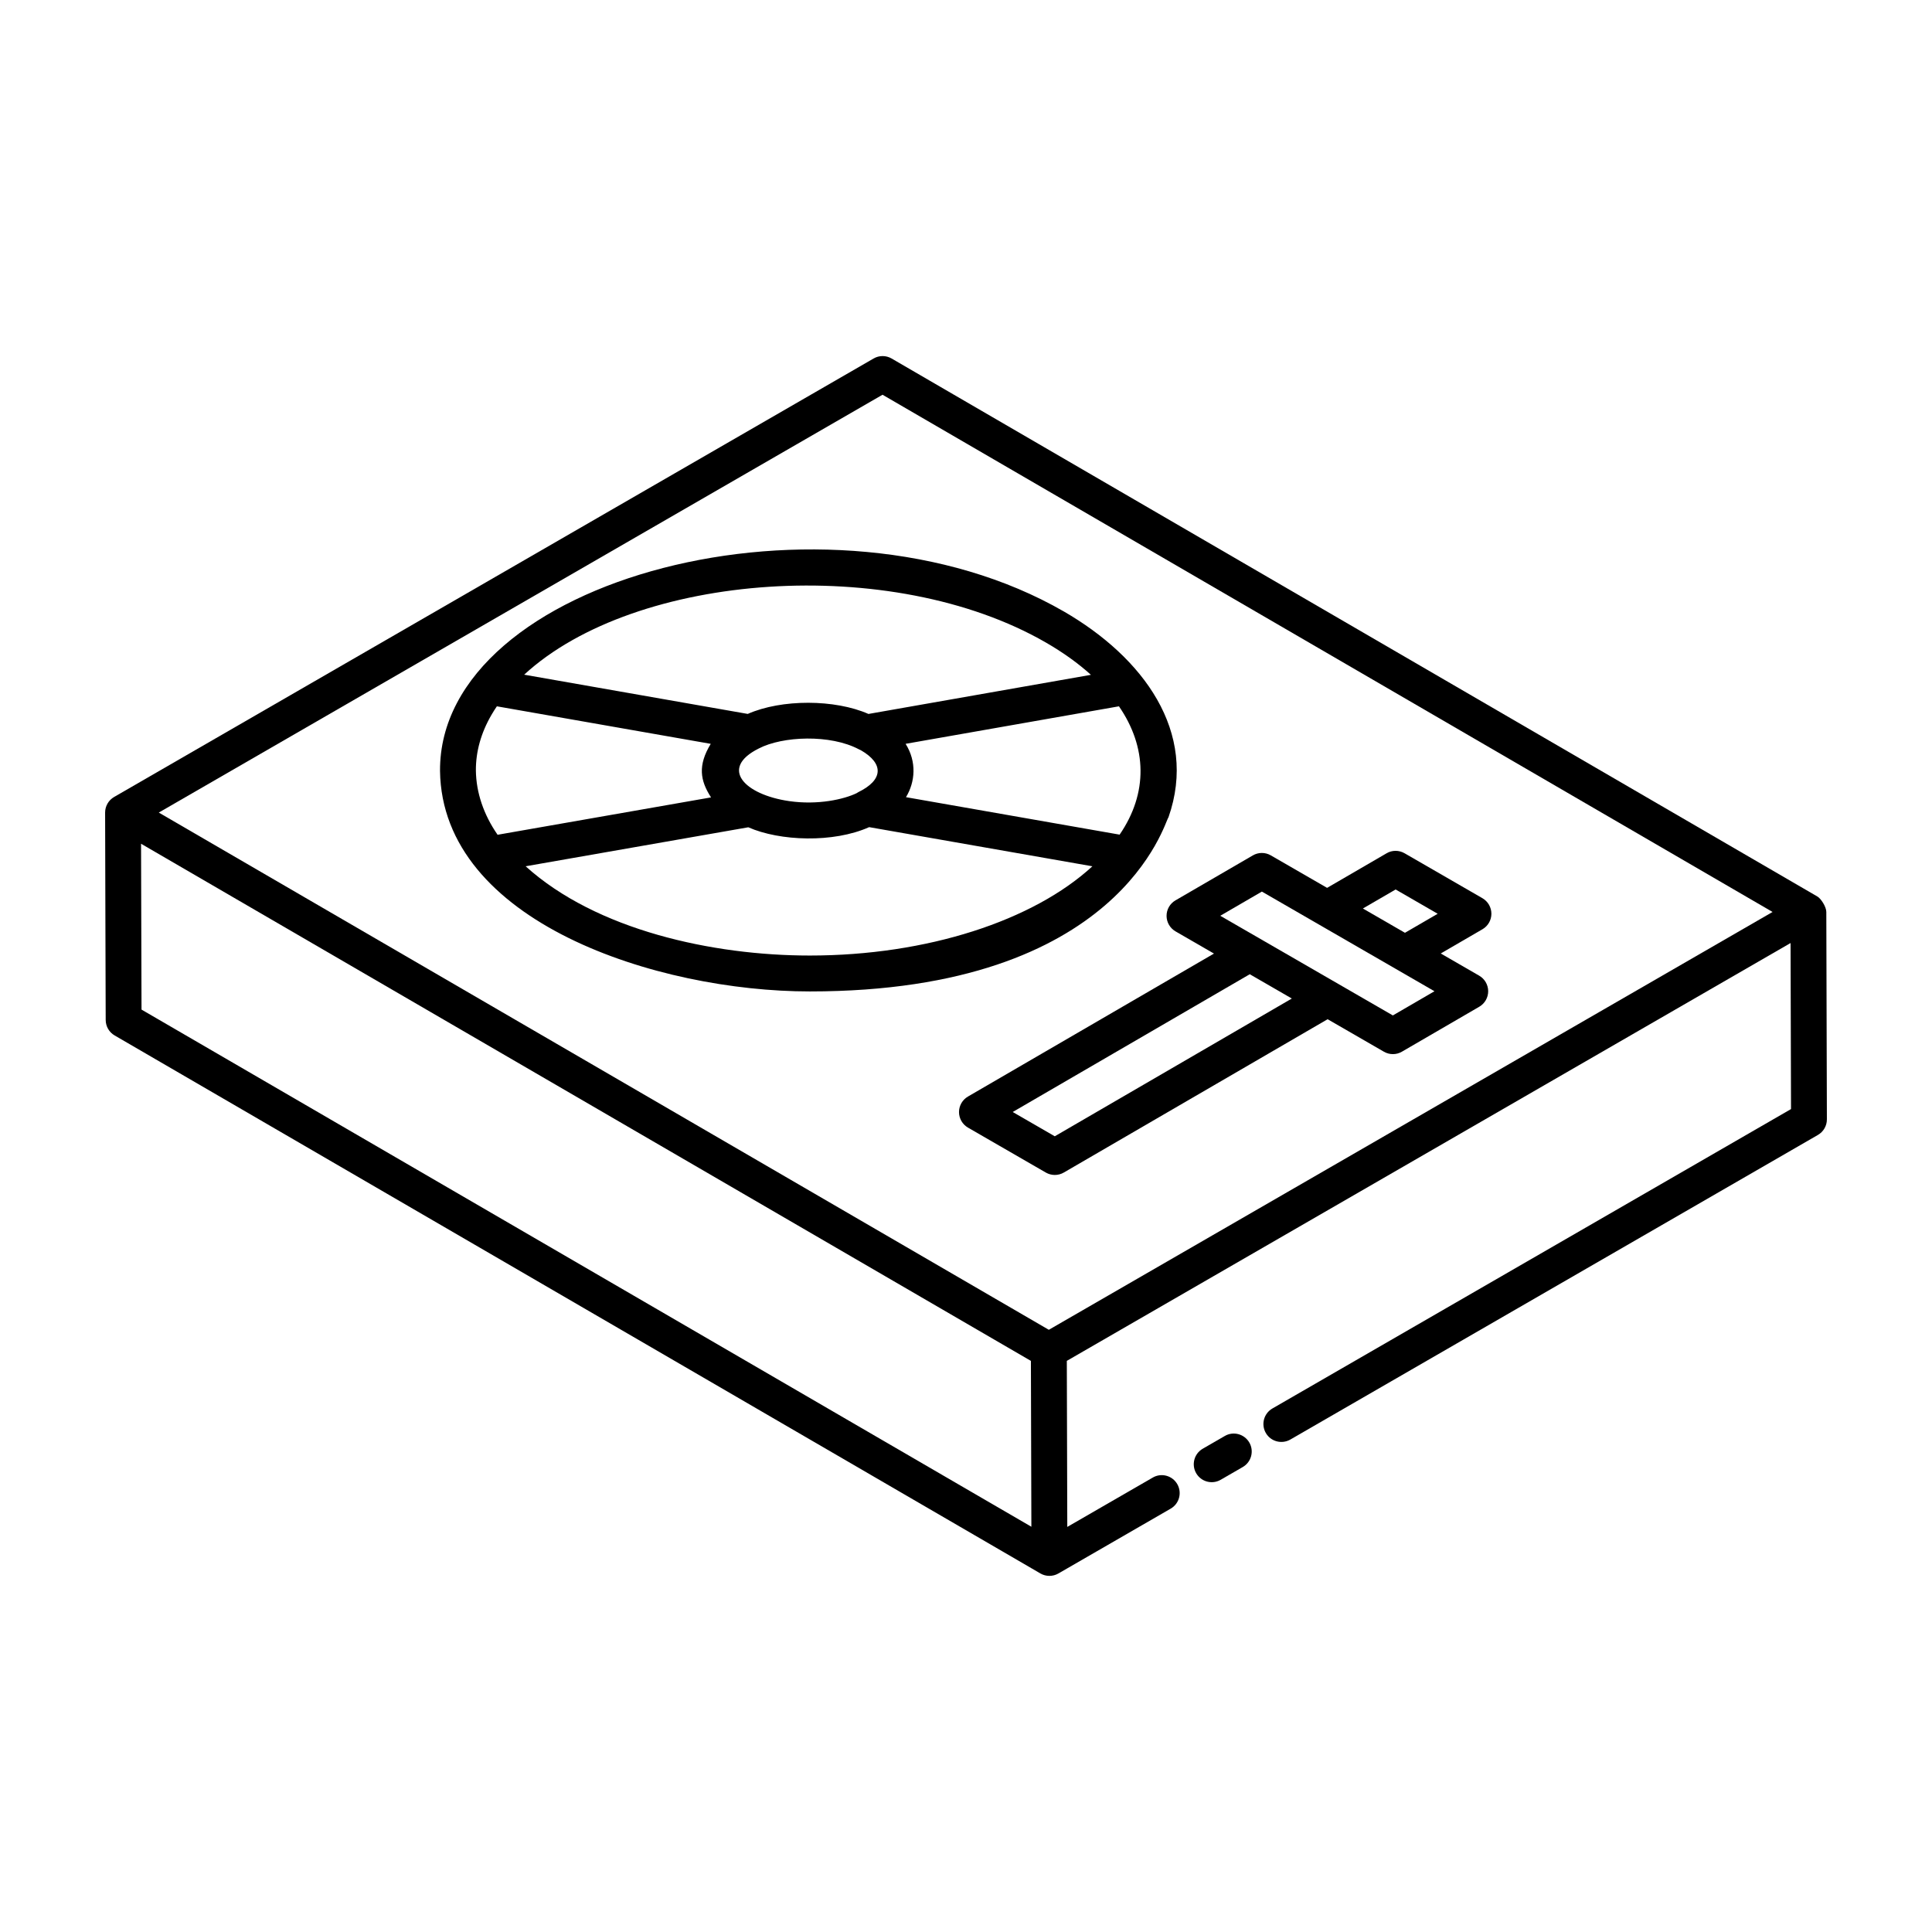 <?xml version="1.0" encoding="UTF-8"?>
<!-- Uploaded to: ICON Repo, www.svgrepo.com, Generator: ICON Repo Mixer Tools -->
<svg fill="#000000" width="800px" height="800px" version="1.1" viewBox="144 144 512 512" xmlns="http://www.w3.org/2000/svg">
 <g>
  <path d="m625.63 381.59-0.012-0.008c-0.004 0-0.004-0.004-0.008-0.008-0.004 0-0.008 0-0.012-0.004l-245.31-142.56c-1.484-0.859-3.301-0.859-4.766-0.008l-201.29 116.21c-1.484 0.859-2.371 2.441-2.375 4.113-0.004 0.977 0.152 55.961 0.156 54.984 0.004 1.691 0.906 3.25 2.363 4.094 2.426 1.41 246.92 143.49 245.36 142.59 1.445 0.832 3.262 0.852 4.75-0.004l29.762-17.184c2.273-1.312 3.055-4.219 1.742-6.492-1.312-2.285-4.234-3.062-6.492-1.742l-22.656 13.078-0.125-44.004c60.605-34.988 152.51-88.051 191.8-110.73l0.121 44-137.44 79.348c-2.273 1.312-3.055 4.219-1.742 6.492 1.309 2.273 4.215 3.039 6.492 1.742l139.82-80.727c1.477-0.855 2.383-2.426 2.375-4.133l-0.152-54.961c0-1.367-1.426-3.551-2.359-4.09zm-247.75-132.98 235.87 137.07-191.8 110.73-235.87-137.07zm-196.5 118.99 235.82 137.05 0.125 43.953-235.82-137.05z"/>
  <path d="m467.49 536.16 5.852-3.379c2.273-1.312 3.055-4.219 1.742-6.492-1.324-2.277-4.234-3.062-6.492-1.742l-5.852 3.379c-2.273 1.312-3.055 4.219-1.742 6.492 1.316 2.281 4.231 3.047 6.492 1.742z"/>
  <path d="m260.61 348.28c0.527 40.102 57.539 58.461 97.996 58.461 82.645 0 94.098-45.285 95.051-46.141 7.949-22.656-6.746-42.418-27.695-54.535-62.441-36.039-165.63-8.832-165.35 42.215zm110.98-5.715c0.184 0.098 0.398 0.168 0.574 0.27 6.109 3.539 5.934 7.875-0.746 11.113-0.141 0.066-0.254 0.164-0.383 0.242-3.348 1.629-10.27 3.215-17.898 2.113-11.879-1.719-18.57-8.703-8.062-13.941 6.328-3.297 18.957-3.805 26.516 0.203zm-39.234-1.438c-3.477 5.723-2.82 9.723 0.078 14.191l-56.57 9.906c-3.691-5.328-5.676-11.176-5.75-17.031-0.027-5.012 1.355-9.965 4.117-14.719 0.445-0.773 0.93-1.535 1.445-2.293zm-49.055 32.445 59.004-10.332c8.348 3.684 22.543 4.207 32.031-0.039l59.16 10.375c-15.648 14.395-43.789 23.652-74.891 23.652-25.758 0.004-56.59-6.734-75.305-23.656zm157.41-8.383-56.617-9.93c2.449-4.004 2.891-9.387-0.098-14.137 0.961-0.168 58.551-10.293 56.539-9.941 7.449 10.816 7.734 22.996 0.176 34.008zm-19.508-50.891c4.539 2.621 8.52 5.477 11.906 8.539l-58.957 10.367c-8.875-3.914-22.992-3.977-31.992-0.008l-59.246-10.398c29.488-27.168 97.406-32.105 138.29-8.5z"/>
  <path d="m453.15 386.71c0.004 1.699 0.91 3.262 2.375 4.113l10.188 5.883-65.203 37.895c-1.461 0.848-2.367 2.418-2.363 4.113 0.004 1.699 0.91 3.262 2.375 4.113l20.637 11.914c1.457 0.84 3.273 0.859 4.766-0.008l69.91-40.629 14.918 8.613c1.477 0.852 3.301 0.848 4.766-0.008l20.5-11.914c1.461-0.848 2.367-2.418 2.363-4.113-0.004-1.699-0.91-3.262-2.375-4.113l-10.195-5.887 11.055-6.422c1.465-0.848 2.371-2.418 2.367-4.113-0.004-1.699-0.91-3.262-2.375-4.113l-20.637-11.914c-1.477-0.848-3.297-0.859-4.762 0.008l-15.77 9.164-14.914-8.609c-1.473-0.855-3.297-0.855-4.766 0.008l-20.5 11.914c-1.461 0.844-2.367 2.41-2.359 4.106zm-29.625 58.418-11.145-6.438 62.82-36.508 11.148 6.438zm81.656-60.367 8.676-5.039 11.145 6.438-8.672 5.039c-0.953-0.551-12.102-6.988-11.148-6.438zm-26.77-4.481c7.981 4.609 46.754 26.996 45.738 26.41l-11.027 6.41c-72.602-41.926 0.875 0.504-45.738-26.41z"/>
 </g>
</svg>